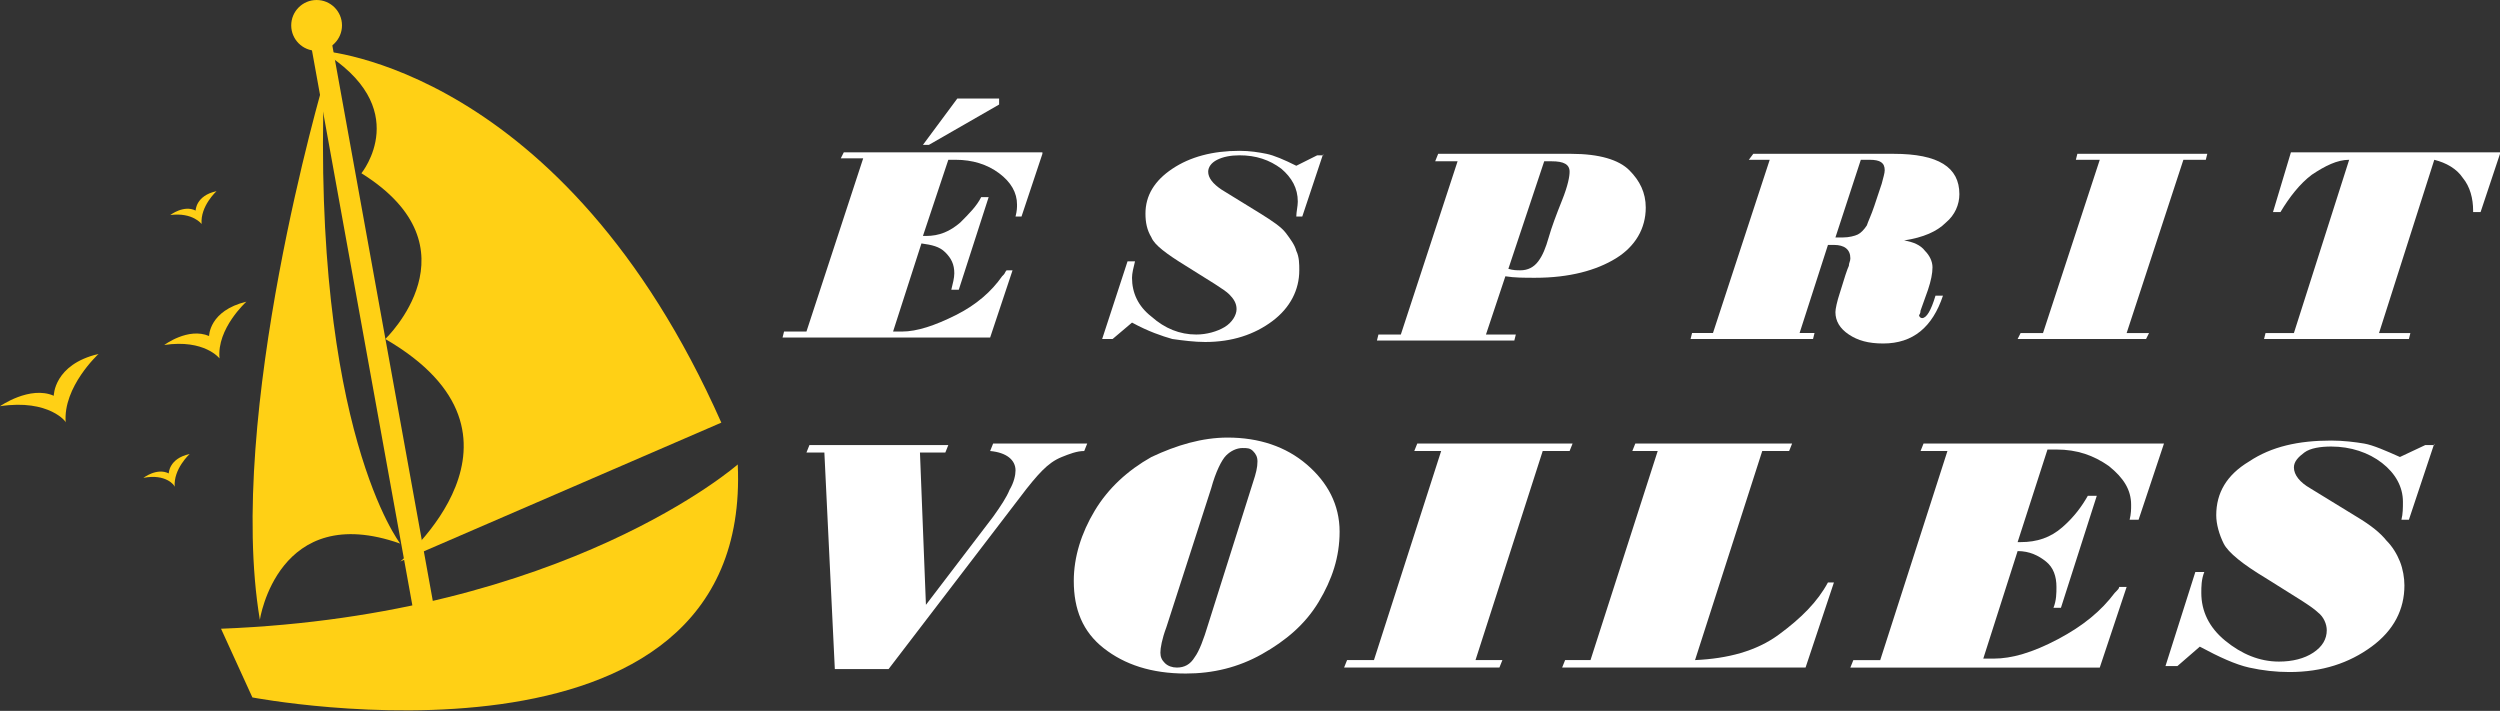 <?xml version="1.0" encoding="utf-8"?>
<!-- Generator: Adobe Illustrator 24.1.0, SVG Export Plug-In . SVG Version: 6.00 Build 0)  -->
<svg version="1.1" id="Layer_1" xmlns="http://www.w3.org/2000/svg" xmlns:xlink="http://www.w3.org/1999/xlink" x="0px" y="0px"
	 width="167.4px" height="47.6px" viewBox="0 0 167.4 47.6" style="enable-background:new 0 0 167.4 47.6;" xml:space="preserve">
<rect x="0" y="0" width="167.4" height="47.6" fill="#333333" stroke="none"/>
<style type="text/css">
	.st0{fill:#FFFFFF;}
	.st1{fill:#FFD015;}
</style>
<g>
	<path class="st0" d="M69.8,10.3l-1.4,4.2H68c0.1-0.4,0.1-0.6,0.1-0.8c0-0.8-0.4-1.5-1.2-2.1c-0.8-0.6-1.8-0.9-2.9-0.9h-0.5
		l-1.7,5.1H62c0.9,0,1.6-0.3,2.3-0.9c0.6-0.6,1.1-1.1,1.4-1.7h0.5l-2,6.2h-0.5c0.1-0.4,0.2-0.8,0.2-1.1c0-0.6-0.2-1-0.6-1.4
		s-0.9-0.5-1.6-0.6l-1.9,5.9h0.6c1,0,2.2-0.4,3.6-1.1c1.4-0.7,2.4-1.6,3.1-2.6l0.1-0.1c0.1-0.1,0.1-0.2,0.2-0.3h0.4l-1.5,4.5H52.4
		l0.1-0.4H54l3.8-11.6h-1.5l0.2-0.4H69.8z M66.9,7l-4.7,2.7h-0.4l2.3-3.1h2.8V7z"/>
	<path class="st0" d="M88.6,10.3l-1.4,4.2h-0.4c0-0.3,0.1-0.7,0.1-1c0-0.9-0.4-1.6-1.1-2.2c-0.8-0.6-1.7-0.9-2.8-0.9
		c-0.6,0-1.1,0.1-1.5,0.3s-0.6,0.5-0.6,0.8c0,0.4,0.3,0.8,0.9,1.2l2.6,1.6c0.8,0.5,1.4,0.9,1.7,1.3c0.3,0.4,0.6,0.8,0.7,1.2
		c0.2,0.4,0.2,0.9,0.2,1.3c0,1.3-0.6,2.5-1.8,3.4c-1.2,0.9-2.7,1.4-4.5,1.4c-0.7,0-1.5-0.1-2.2-0.2c-0.7-0.2-1.6-0.5-2.7-1.1
		l-1.3,1.1h-0.7l1.7-5.2h0.5c-0.1,0.4-0.2,0.8-0.2,1.1c0,1,0.4,1.9,1.3,2.6c0.9,0.8,1.9,1.2,3,1.2c0.7,0,1.4-0.2,1.9-0.5
		c0.5-0.3,0.8-0.8,0.8-1.2c0-0.4-0.2-0.7-0.5-1c-0.3-0.3-1.3-0.9-2.9-1.9c-1.3-0.8-2.1-1.4-2.3-1.9c-0.3-0.5-0.4-1-0.4-1.6
		c0-1.2,0.6-2.2,1.8-3c1.2-0.8,2.7-1.2,4.5-1.2c0.7,0,1.3,0.1,1.8,0.2s1.2,0.4,2,0.8l1.4-0.7H88.6z"/>
	<path class="st0" d="M96.3,10.3h8.9c1.9,0,3.2,0.4,3.9,1.1c0.7,0.7,1.1,1.5,1.1,2.5c0,1.4-0.7,2.6-2,3.4c-1.3,0.8-3.1,1.3-5.4,1.3
		c-0.7,0-1.4,0-2-0.1l-1.3,3.9h2l-0.1,0.4h-9.2l0.1-0.4h1.5l3.8-11.6h-1.5L96.3,10.3z M101,18c0.3,0.1,0.6,0.1,0.8,0.1
		c0.5,0,0.9-0.2,1.2-0.6c0.3-0.4,0.5-0.9,0.7-1.6c0.2-0.7,0.5-1.5,0.9-2.5c0.4-1,0.5-1.6,0.5-1.9c0-0.5-0.4-0.7-1.2-0.7h-0.5L101,18
		z"/>
	<path class="st0" d="M117.4,10.3h9.4c3,0,4.4,0.9,4.4,2.7c0,0.7-0.3,1.4-0.9,1.9c-0.6,0.6-1.5,1-2.8,1.2v0c0.6,0.1,1.1,0.3,1.4,0.7
		c0.3,0.3,0.5,0.7,0.5,1.1c0,0.4-0.1,0.9-0.3,1.5l-0.5,1.4c0,0.2-0.1,0.3-0.1,0.3c0,0.1,0.1,0.2,0.2,0.2c0.3,0,0.6-0.5,0.9-1.5h0.5
		c-0.7,2.1-2,3.2-4,3.2c-1,0-1.7-0.2-2.3-0.6s-0.9-0.9-0.9-1.5c0-0.2,0.1-0.7,0.3-1.3c0.3-1,0.5-1.6,0.6-1.8c0-0.2,0.1-0.3,0.1-0.5
		c0-0.6-0.4-0.9-1.1-0.9h-0.4l-1.9,5.9h1l-0.1,0.4h-8.2l0.1-0.4h1.4l3.8-11.6h-1.4L117.4,10.3z M122.9,15.9h0.5c0.4,0,0.8-0.1,1-0.2
		c0.2-0.1,0.4-0.3,0.6-0.6c0.1-0.3,0.3-0.7,0.5-1.3l0.5-1.5c0.1-0.4,0.2-0.7,0.2-0.9c0-0.5-0.3-0.7-1-0.7h-0.6L122.9,15.9z"/>
	<path class="st0" d="M147.8,10.3l-0.1,0.4h-1.5l-3.8,11.6h1.5l-0.2,0.4h-8.6l0.2-0.4h1.5l3.8-11.6H139l0.1-0.4H147.8z"/>
	<path class="st0" d="M167.4,10.3l-1.3,3.9h-0.5v-0.1c0-0.8-0.2-1.6-0.7-2.2c-0.4-0.6-1.1-1-1.9-1.2l-3.7,11.6h2.1l-0.1,0.4h-9.7
		l0.1-0.4h1.9l3.7-11.6c-0.8,0-1.6,0.4-2.5,1c-0.8,0.6-1.5,1.5-2.1,2.5h-0.5l1.2-4H167.4z"/>
	<path class="st0" d="M72.8,29.7l-0.2,0.5c-0.5,0-1,0.2-1.5,0.4s-0.9,0.5-1.3,0.9c-0.4,0.4-0.9,1-1.5,1.8l-8.8,11.5h-3.6l-0.7-14.5
		H54l0.2-0.5h9.3l-0.2,0.5h-1.7L62,40.5l4.5-5.9c0.5-0.7,0.9-1.3,1.1-1.8c0.3-0.5,0.4-1,0.4-1.3c0-0.7-0.6-1.2-1.7-1.3l0.2-0.5H72.8
		z"/>
	<path class="st0" d="M82.2,29.3c2.1,0,3.9,0.6,5.3,1.8c1.4,1.2,2.2,2.7,2.2,4.5c0,1.7-0.5,3.2-1.4,4.7c-0.9,1.5-2.2,2.6-3.8,3.5
		c-1.6,0.9-3.3,1.3-5.1,1.3c-2.3,0-4.1-0.6-5.5-1.7c-1.4-1.1-2-2.6-2-4.5c0-1.6,0.5-3.2,1.4-4.7c0.9-1.5,2.2-2.7,3.8-3.6
		C78.8,29.8,80.5,29.3,82.2,29.3z M83.9,32.3c0.2-0.6,0.3-1,0.3-1.4c0-0.3-0.1-0.5-0.3-0.7S83.5,30,83.2,30c-0.4,0-0.8,0.2-1.1,0.5
		c-0.3,0.3-0.7,1.1-1,2.2l-3,9.3c-0.3,0.8-0.4,1.4-0.4,1.7c0,0.3,0.1,0.5,0.3,0.7c0.2,0.2,0.5,0.3,0.8,0.3c0.5,0,0.9-0.2,1.2-0.7
		c0.3-0.4,0.6-1.2,0.9-2.2L83.9,32.3z"/>
	<path class="st0" d="M105.3,29.7l-0.2,0.5h-1.8l-4.5,14h1.8l-0.2,0.5H90l0.2-0.5H92l4.5-14h-1.8l0.2-0.5H105.3z"/>
	<path class="st0" d="M122.8,39l-1.9,5.7h-16.3l0.2-0.5h1.7l4.5-14h-1.7l0.2-0.5H120l-0.2,0.5h-1.8l-4.5,14c2.2-0.1,4.1-0.6,5.6-1.7
		s2.6-2.2,3.3-3.5H122.8z"/>
	<path class="st0" d="M144.9,29.7l-1.7,5.1h-0.6c0.1-0.4,0.1-0.7,0.1-1c0-1-0.5-1.8-1.5-2.6c-1-0.7-2.1-1.1-3.5-1.1h-0.6l-2,6.2h0.2
		c1.1,0,2-0.3,2.8-1c0.8-0.7,1.3-1.4,1.7-2.1h0.6l-2.4,7.5h-0.5c0.2-0.5,0.2-1,0.2-1.4c0-0.7-0.2-1.3-0.7-1.7
		c-0.5-0.4-1.1-0.7-1.9-0.7l-2.3,7.2h0.7c1.2,0,2.6-0.4,4.3-1.3c1.7-0.9,2.9-1.9,3.8-3.1l0.1-0.1c0.1-0.1,0.2-0.2,0.2-0.3h0.5
		l-1.8,5.4h-16.7l0.2-0.5h1.8l4.5-14h-1.8l0.2-0.5H144.9z"/>
	<path class="st0" d="M163,29.7l-1.7,5.1h-0.5c0.1-0.4,0.1-0.8,0.1-1.2c0-1-0.5-1.9-1.4-2.6c-0.9-0.7-2.1-1.1-3.4-1.1
		c-0.7,0-1.4,0.1-1.8,0.4s-0.7,0.6-0.7,1c0,0.5,0.4,1,1.1,1.4l3.1,1.9c1,0.6,1.6,1.1,2,1.6c0.4,0.4,0.7,0.9,0.9,1.4
		c0.2,0.5,0.3,1.1,0.3,1.6c0,1.6-0.7,3-2.2,4.1c-1.5,1.1-3.3,1.7-5.5,1.7c-0.9,0-1.8-0.1-2.7-0.3c-0.9-0.2-2-0.7-3.3-1.4l-1.5,1.3
		H145l2-6.3h0.6c-0.2,0.5-0.2,1-0.2,1.4c0,1.2,0.5,2.3,1.6,3.2c1.1,0.9,2.3,1.4,3.6,1.4c0.9,0,1.7-0.2,2.3-0.6
		c0.6-0.4,0.9-0.9,0.9-1.5c0-0.4-0.2-0.9-0.6-1.2c-0.4-0.4-1.6-1.1-3.5-2.3c-1.5-0.9-2.5-1.7-2.8-2.3s-0.5-1.3-0.5-1.9
		c0-1.5,0.7-2.7,2.2-3.6c1.5-1,3.3-1.4,5.5-1.4c0.8,0,1.6,0.1,2.2,0.2s1.5,0.5,2.4,0.9l1.7-0.8H163z"/>
</g>
<g id="XMLID_24657_">
	<path id="XMLID_24665_" class="st1" d="M21.5,3.4c0,0,16.2,1,26.8,24.9l-21.5,9.3c0,0,10.2-8.4-1-14.9c0,0,6.4-6.1-1.6-11.1
		C24.2,11.6,27.8,7.2,21.5,3.4z"/>
	<path id="XMLID_24664_" class="st1" d="M26.8,36.4c0,0-5.9-7.6-5.1-31c0,0-6.6,22.4-4.3,36.1C17.4,41.5,18.6,33.5,26.8,36.4z"/>
	
		<rect id="XMLID_24663_" x="24.1" y="0.7" transform="matrix(0.984 -0.178 0.178 0.984 -3.353 4.745)" class="st1" width="1.4" height="40.7"/>
	<circle id="XMLID_24662_" class="st1" cx="21.2" cy="1.7" r="1.7"/>
	<path id="XMLID_24661_" class="st1" d="M11,23.1c0,0,1.6-1.2,3-0.6c0,0,0-1.7,2.5-2.3c0,0-2,1.8-1.8,3.8C14.7,24,13.7,22.7,11,23.1
		z"/>
	<path id="XMLID_24660_" class="st1" d="M11.4,14.4c0,0,0.9-0.7,1.7-0.3c0,0,0-1,1.4-1.3c0,0-1.1,1-1,2.2
		C13.5,15,12.9,14.2,11.4,14.4z"/>
	<path id="XMLID_24659_" class="st1" d="M9.6,32c0,0,0.9-0.7,1.7-0.3c0,0,0-1,1.4-1.3c0,0-1.1,1-1,2.2C11.7,32.5,11.1,31.7,9.6,32z"
		/>
	<path id="XMLID_24658_" class="st1" d="M0,27.2c0,0,2-1.4,3.6-0.7c0,0,0-2.1,3-2.8c0,0-2.4,2.2-2.2,4.6C4.5,28.3,3.3,26.7,0,27.2z"
		/>
</g>
<g id="XMLID_24655_">
	<path id="XMLID_24656_" class="st1" d="M14.8,42.1l2.1,4.6c0,0,33.5,6.4,32.5-15.6C49.4,31.1,37.9,41.2,14.8,42.1z"/>
</g>
</svg>
